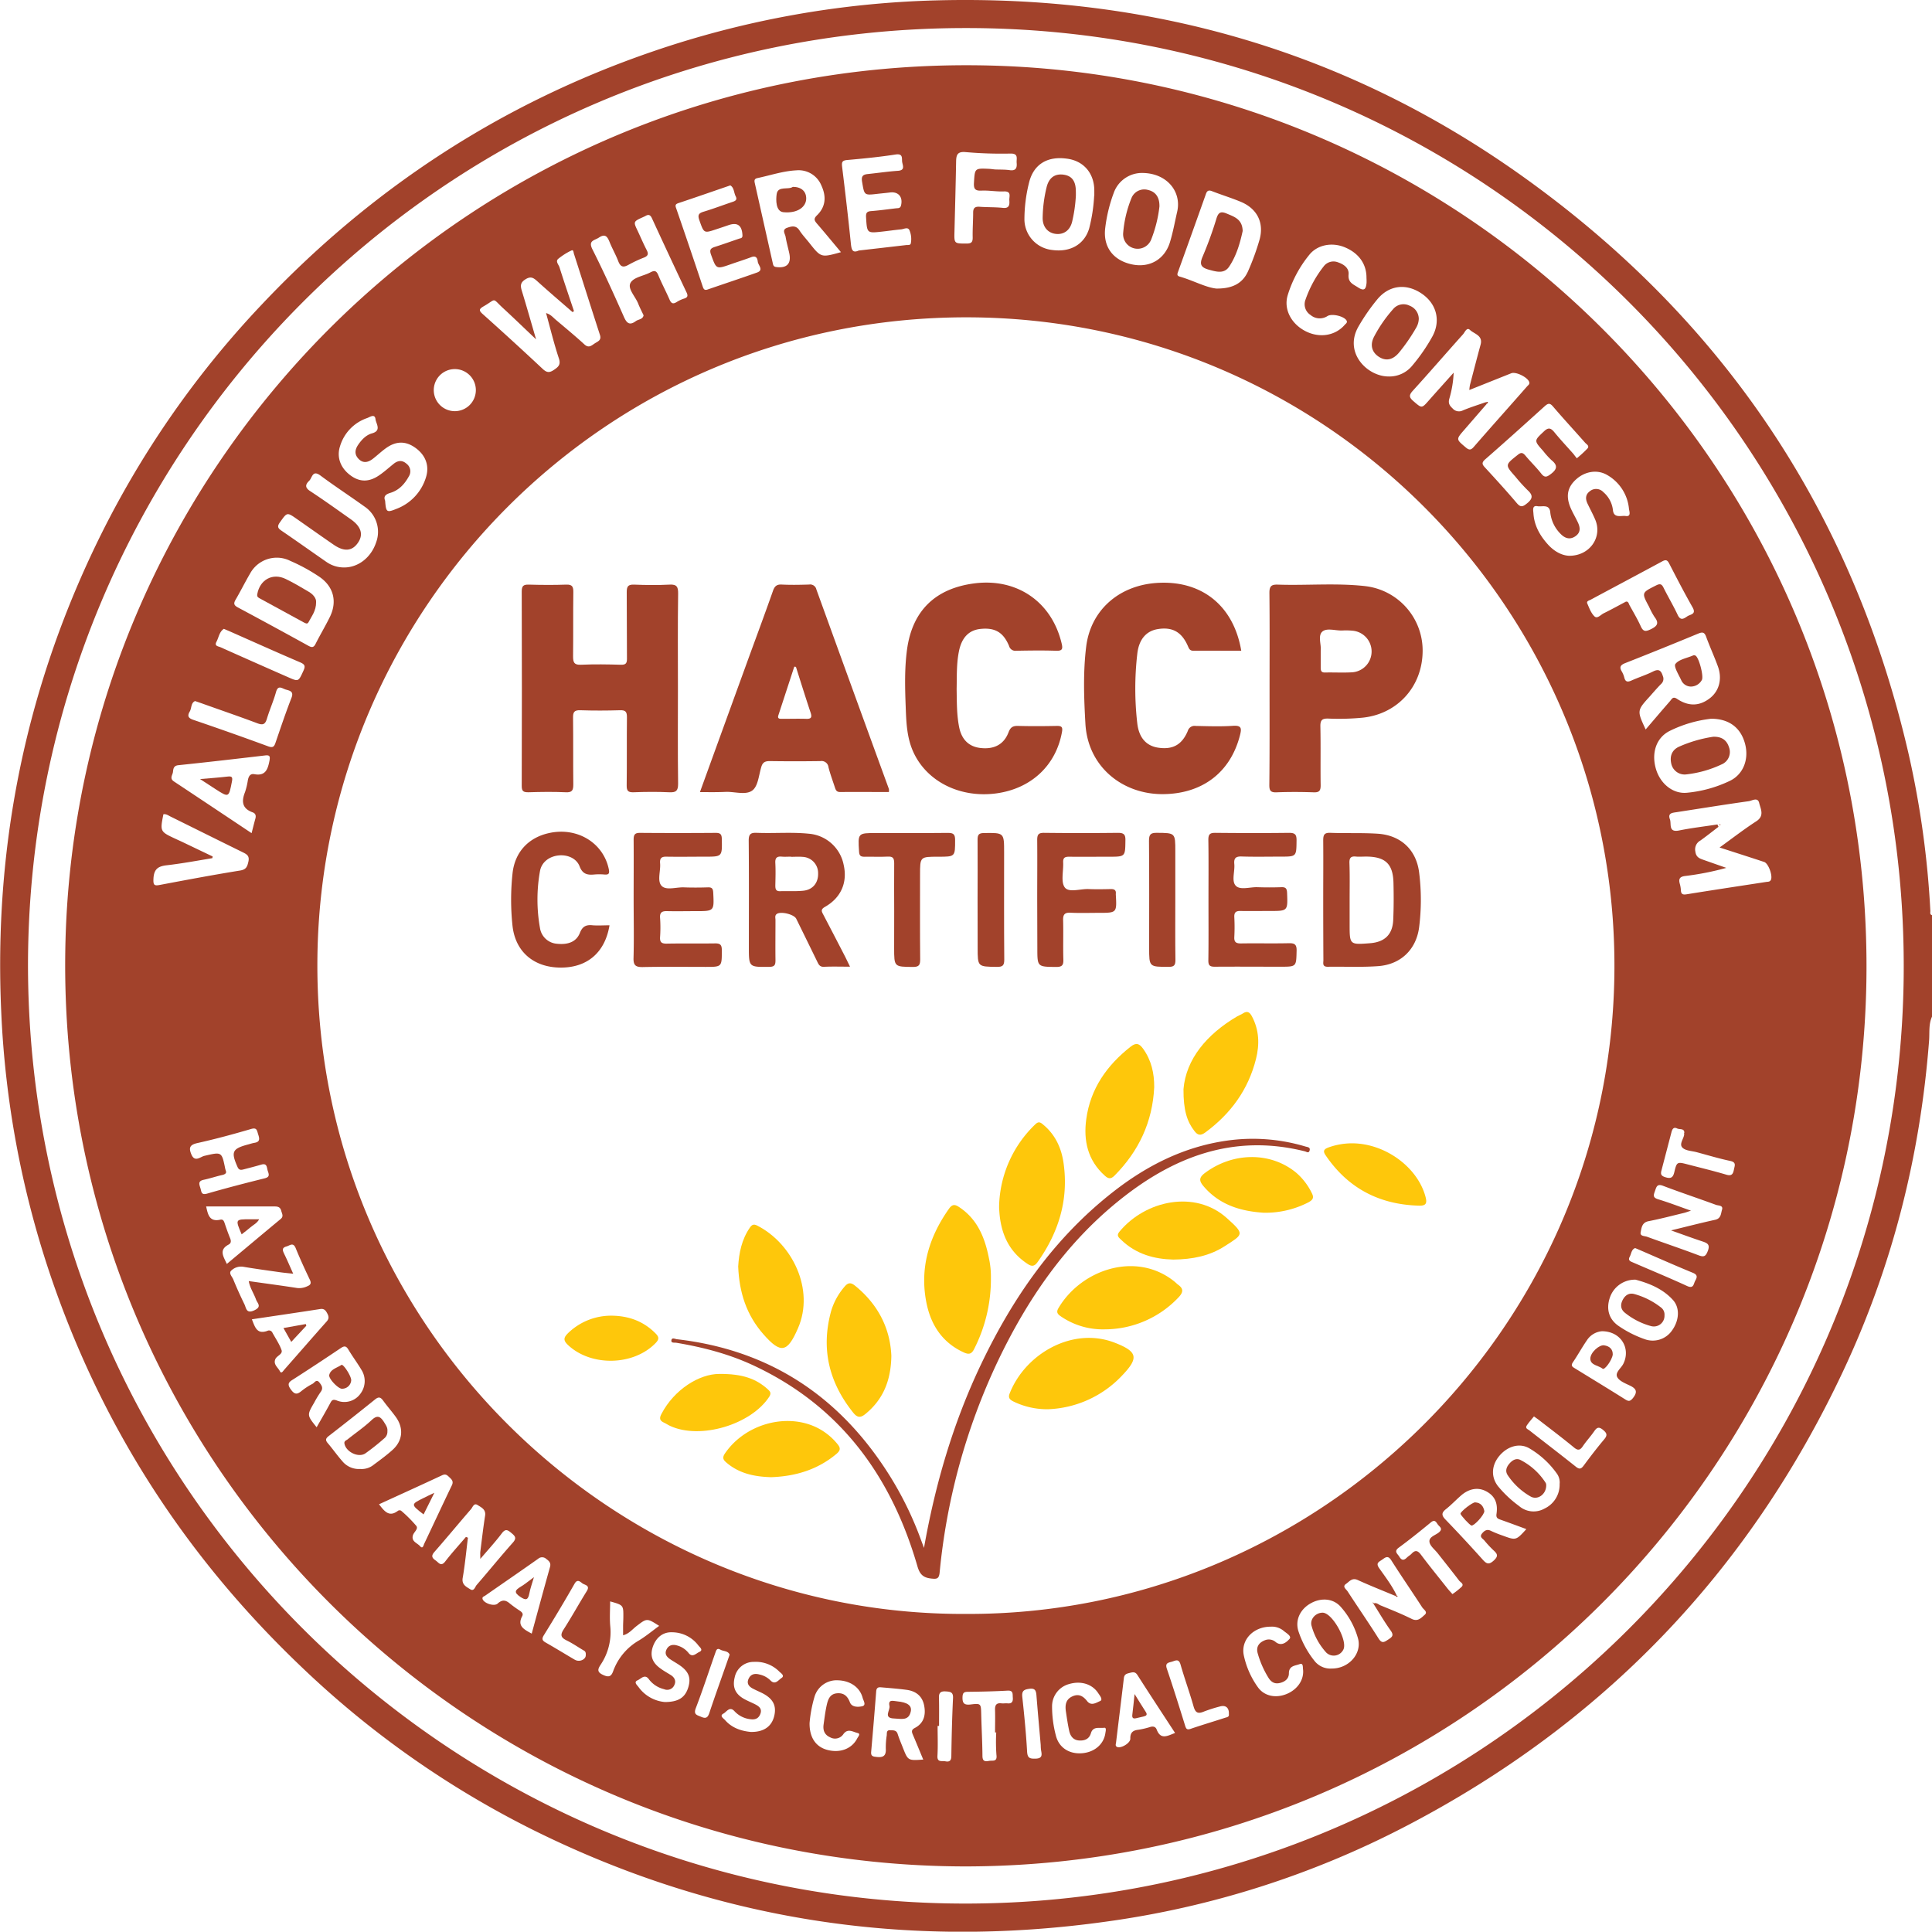 <?xml version="1.0" encoding="UTF-8"?>
<svg xmlns="http://www.w3.org/2000/svg" viewBox="0 0 769.46 769.34">
  <defs>
    <style>.cls-1{fill:#a2422b;}.cls-2{fill:#fec70b;}</style>
  </defs>
  <g id="Capa_2" data-name="Capa 2">
    <g id="Capa_1-2" data-name="Capa 1">
      <path class="cls-1" d="M769.46,404.91c-1.38,3-.92,6.35-1.16,9.52-3.54,46.08-14.69,90.2-34.4,132q-56.46,119.75-174,180.9a365.8,365.8,0,0,1-119.39,38c-79.54,11.11-155.53-.58-227.6-36.22a375.81,375.81,0,0,1-93.48-65.83c-46.22-44.19-79.72-96.47-99.95-157.15a378.9,378.9,0,0,1-19-103.38c-2.89-64.33,9.21-125.65,36.82-183.83a377.17,377.17,0,0,1,66.64-97.3c43.74-46.44,95.62-80.41,156-101.11A378,378,0,0,1,373.69.13c85.2-2.08,163.18,20.53,232.56,70,80.36,57.32,132,134.36,154.06,230.88a369.32,369.32,0,0,1,8.5,61.85c0,.59-.27,1.37.65,1.62ZM11.15,384.4c.17,206.25,165.75,370,366.44,373.67C585.7,761.85,755.89,595.39,758.18,389c2.3-207.57-164.54-377.9-373.53-377.83C176.08,11.2,11.33,180.05,11.15,384.4Z"></path>
      <path class="cls-1" d="M384.64,743.34C184.36,743.2,22.93,579.36,26,378.78,29,183.84,189,24.08,388.38,26,585.56,27.8,746.77,190.11,743.32,391.14,740,584,582.9,743.06,384.64,743.34Zm162.23-104.6c1.2-.74,2.07.27,3,.65,4.16,1.71,8.35,3.37,12.37,5.37,2.48,1.23,3.82-.47,5.17-1.62s-.42-2.1-1-3c-4.06-6.27-8.3-12.41-12.3-18.72-1.31-2.07-2.31-1.19-3.63-.26s-2.65,1.32-1.18,3.41c2.45,3.48,5.07,6.88,6.92,10.76a2.82,2.82,0,0,0-.36.33c-5.07-2.12-10.18-4.13-15.17-6.41-2.24-1-3.3.68-4.6,1.56-1.64,1.1.08,2.13.63,3,4.08,6.28,8.34,12.43,12.33,18.77,1.37,2.19,2.38,1.35,3.86.39s2.34-1.58,1-3.5c-2.5-3.46-4.64-7.18-6.93-10.79Zm44.8-478.54.54.57-9.08,10.48c-3.29,3.78-3.22,3.69.7,7,1.41,1.17,2.08.94,3.17-.3,7-8.06,14.13-16,21.2-24.07.42-.47,1.07-.83.87-1.64-.48-1.9-5.3-4.33-7.18-3.58l-16.7,6.67a16.62,16.62,0,0,1,.27-2.08c1.39-5.32,2.76-10.65,4.22-16,1-3.7-2.55-4.23-4.24-5.85-1.29-1.23-2.06,1-2.8,1.79-6.7,7.46-13.25,15.07-20,22.48-1.65,1.81-1.33,2.71.32,4.13,3.32,2.85,3.25,2.93,6.1-.31,1.09-1.24,2.19-2.47,3.29-3.71l6.6-7.36a42.74,42.74,0,0,1-1.71,10.32c-.55,1.85.07,2.78,1.3,3.94a3.36,3.36,0,0,0,4.13.75C585.6,162.21,588.66,161.26,591.67,160.2ZM384.51,642.78c139.26.68,256.18-112,258.44-254,2.28-143.13-112.9-262.35-258.09-262.4-143.75,0-256.71,115.88-258.44,254.78C124.59,527.66,244,643.38,384.51,642.78ZM228.6,123.92l-.58.38c-4.71-4.11-9.47-8.15-14.1-12.35-1.56-1.42-2.64-2-4.75-.64s-1.88,2.72-1.3,4.64c1.86,6.08,3.59,12.2,5.64,19.21-4.82-4.56-8.89-8.52-13.07-12.36-4.73-4.36-2.44-3.87-7.94-.74-1.68,1-1.88,1.59-.27,3q12.06,10.78,23.89,21.85c1.6,1.5,2.67,1.63,4.45.43s2.87-2.06,2-4.65c-1.93-5.8-3.37-11.78-5.09-18,1.85.52,2.73,1.7,3.79,2.59,3.87,3.27,7.78,6.5,11.52,9.92,1.68,1.52,2.76.46,4-.38s2.87-1.24,2.15-3.43c-3.5-10.77-6.9-21.58-10.37-32.36-.17-.53-.15-1.7-1-1.26a25.13,25.13,0,0,0-5.28,3.35c-1.11,1,.18,2.25.53,3.31C224.68,112.33,226.66,118.12,228.6,123.92ZM684,328.36l.43.93c-2.4,1.83-4.77,3.73-7.23,5.48a4,4,0,0,0-2,4.31c.29,2.36,1.67,2.82,3.34,3.41l9,3.16a110.84,110.84,0,0,1-16.45,3.24c-2.08.27-2.6,1.15-2.1,3a12.23,12.23,0,0,1,.46,2.6c.06,1.6.66,1.94,2.3,1.68,10.54-1.71,21.12-3.29,31.68-4.92.64-.09,1.36,0,1.78-.67,1-1.48-.84-6.71-2.6-7.29-5.7-1.88-11.42-3.71-17.75-5.76,5.17-3.72,9.75-7.29,14.61-10.43,3.38-2.18,1.73-4.89,1.16-7.31s-2.83-.89-4.14-.7c-9.6,1.34-19.17,2.9-28.75,4.37-1.7.26-3.6.34-2.66,2.84.68,1.84-.74,5.34,3.66,4.45C673.75,329.74,678.9,329.14,684,328.36ZM334.93,100.43c-3.39-4.05-6.45-7.78-9.61-11.43-1-1.18-1.31-1.9,0-3.19,3.56-3.4,3.84-7.52,1.85-11.84a9.79,9.79,0,0,0-10-6.13c-5.31.27-10.35,2-15.52,3.09-1.24.26-1.26,1-1.05,1.94q3.62,16.13,7.24,32.24c.16.71.42,1.12,1.25,1.23,4.31.6,6.18-1.36,5.23-5.59-.47-2.15-1.08-4.28-1.44-6.44-.2-1.21-1.58-2.82.61-3.59,1.8-.64,3.56-1.07,4.93,1.06,1.12,1.75,2.59,3.29,3.89,4.93C327,102.64,327,102.64,334.93,100.43Zm320.49,190.1c3.42-4,6.54-7.68,9.72-11.32.71-.81,1.11-2,2.83-.84,4.66,3.1,9,2.84,13.06-.32,3.71-2.9,5-7.78,3.08-12.85-1.44-3.92-3.19-7.72-4.62-11.64-.68-1.86-1.51-1.89-3.18-1.2q-14.47,6-29,11.72c-1.8.72-2.52,1.51-1.4,3.34a9.15,9.15,0,0,1,1,2.44c.44,1.73,1.3,1.87,2.84,1.18,2.79-1.27,5.76-2.18,8.5-3.55,2.28-1.15,3.27-.63,4,1.72a2.75,2.75,0,0,1-.69,3.2c-1.54,1.57-3,3.25-4.43,4.88C651.93,283,651.93,283,655.42,290.53ZM110.16,222.11a12.1,12.1,0,0,0-10.56,6.32c-2,3.41-3.77,7-5.76,10.4-.86,1.48-.73,2.22.85,3.07q14.13,7.56,28.16,15.31c1.32.72,2.07.74,2.82-.75,1.83-3.64,3.94-7.14,5.73-10.8,3-6.16,1.42-12.1-4.22-15.95a70.64,70.64,0,0,0-11.58-6.33A11.89,11.89,0,0,0,110.16,222.11ZM484.41,114.92c6.63.09,10.6-2.21,12.7-7a98.66,98.66,0,0,0,4.5-12.36c1.95-6.83-.92-12.5-7.52-15.22-3.75-1.55-7.65-2.74-11.43-4.22-1.43-.56-2,0-2.4,1.21q-5.46,15.38-11,30.72c-.31.87-.74,1.72.54,2.1C475.18,111.68,480.16,114.48,484.41,114.92ZM256.32,125.58c-.77-1.64-1.54-3.11-2.14-4.64-1.1-2.82-4.3-5.91-3.09-8.23s5.23-2.78,7.94-4.23c1.6-.85,2.41-.71,3.15,1.1,1.33,3.25,3,6.34,4.41,9.58.66,1.56,1.32,2.13,2.9,1.14a12.64,12.64,0,0,1,3-1.39c1.45-.45,1.54-1.19.95-2.44q-7-14.77-13.81-29.58c-.62-1.33-1.35-1.6-2.55-.88-.29.17-.6.29-.9.43-4,1.81-4,1.81-2.14,5.66,1.16,2.49,2.23,5,3.5,7.46.79,1.52.6,2.33-1,3a50.94,50.94,0,0,0-6.26,2.93c-2,1.11-3.1.88-4-1.34-1-2.66-2.46-5.16-3.52-7.81-.88-2.17-1.76-3.35-4.24-1.71-1.78,1.18-4.37,1.13-2.56,4.7,4.45,8.83,8.53,17.85,12.54,26.9,1.14,2.59,2.33,3.43,4.71,1.68C254.24,127.13,256,127.27,256.32,125.58ZM455.26,68.89a11.93,11.93,0,0,0-11.71,8,60.18,60.18,0,0,0-3.35,13.75c-1,7.52,3,13,10.53,14.64,7,1.52,13.08-1.87,15.22-8.79,1.23-4,1.95-8.11,2.89-12.18C470.66,76.38,464.84,69.1,455.26,68.89ZM553,149.94a11.75,11.75,0,0,0,9.55-4.43,71.79,71.79,0,0,0,7.87-11.4c3.48-6.27,1.79-13.05-4.1-17.11-6.17-4.25-13-3.5-17.73,2.16A77.84,77.84,0,0,0,541.07,130C535.05,140.37,544.47,149.92,553,149.94Zm-117.17-72v-2c0-7-4.32-12-11.16-12.78-7.79-1-13.15,2.47-14.86,9.71A60.29,60.29,0,0,0,408,87.56a12.36,12.36,0,0,0,11.06,12c7.25,1,12.86-2.26,14.74-8.64A66.27,66.27,0,0,0,435.78,77.92ZM681.54,286.25a49.73,49.73,0,0,0-16.61,4.89c-5.34,2.71-7.29,8.81-5.41,15.14,1.75,5.9,6.8,10,12.35,9.45A50.36,50.36,0,0,0,688.94,311c5.32-2.54,7.66-8.5,6.11-14.59C693.44,290.07,688.91,286.28,681.54,286.25ZM342,99.78c6.59-.75,12.73-1.45,18.86-2.17.71-.09,1.78.2,1.91-.81a9,9,0,0,0-.6-5.19c-.67-1.31-2.17-.36-3.29-.26-2.53.24-5,.61-7.56.89-6.06.67-6,.65-6.39-5.65-.1-1.63.19-2.39,2-2.52,3.29-.25,6.57-.71,9.86-1.1.82-.1,1.76.1,2.06-1.15.83-3.37-1.05-5.59-4.42-5.16-1.64.21-3.29.35-4.93.54-5.42.63-5.23.6-6.16-4.81-.4-2.38.47-2.89,2.4-3.09,3.95-.41,7.88-1,11.84-1.27,3-.18,1.95-2.12,1.73-3.51s.46-3.41-2.53-3c-6.43,1-12.91,1.63-19.39,2.21-2.05.18-2.19.91-2,2.69,1.24,10.07,2.42,20.14,3.45,30.23C339.09,99.16,339.34,101,342,99.78ZM290.86,73.83l-.89.31c-6.55,2.25-13.09,4.53-19.67,6.72-1.24.41-1.48.81-1,2.09q5.39,15.6,10.6,31.25c.35,1,.73,1.51,1.87,1.12,6.55-2.26,13.13-4.43,19.66-6.75,2.91-1,.53-2.91.37-4.36s-.71-2.52-2.62-1.78c-2.66,1-5.4,1.85-8.1,2.8-5.92,2.08-5.77,2-7.89-3.79-.8-2.19.06-2.64,1.74-3.18,3.15-1,6.25-2.12,9.38-3.19.68-.23,1.45-.15,1.39-1.38-.19-3.94-2-5.26-5.61-4-1.56.55-3.13,1.06-4.7,1.58-5.12,1.72-5,1.67-6.86-3.57-.78-2.19-.17-2.83,1.81-3.42,3.89-1.18,7.7-2.63,11.55-3.92,1.15-.38,1.75-.92,1.13-2.15C292.24,76.75,292.44,74.77,290.86,73.83ZM628,182.52a45.5,45.5,0,0,0,4.25-3.91c.91-1.07-.46-1.7-1-2.35-4.23-4.8-8.57-9.49-12.72-14.35-1.3-1.53-2-1.29-3.35-.1-7.84,7.1-15.7,14.18-23.67,21.14-1.55,1.36-1.18,2.08,0,3.33,4.25,4.62,8.49,9.26,12.55,14.05,1.54,1.82,2.39,1.55,4.1.16,2.34-1.9,2.46-3.26.23-5.28a65.77,65.77,0,0,1-4.87-5.39c-4.16-4.68-4.12-4.64.95-8.66,1.24-1,1.93-1,3,.22,2,2.45,4.37,4.68,6.33,7.2,1.39,1.79,2.26,1.42,3.85.21,2.54-1.92,2.83-3.46.26-5.53a31.5,31.5,0,0,1-3.32-3.67c-3.72-4.16-3.63-4.06.36-7.82,1.79-1.7,2.76-1.25,4.12.39,2.45,3,5.09,5.8,7.64,8.69C627.06,181.35,627.47,181.86,628,182.52ZM137.11,226c5.61,0,10.69-4,12.67-9.93a12.11,12.11,0,0,0-4.6-14.32c-5.82-4.18-11.83-8.1-17.58-12.37-3.18-2.36-3.25.94-4.45,2.09-1.44,1.39-1.88,2.64.33,4.09,5.53,3.63,10.9,7.49,16.3,11.3,4.05,2.86,5,6,2.86,9.19-2.29,3.46-5.53,3.8-9.73.91-4.9-3.37-9.76-6.81-14.64-10.23-4-2.79-3.9-2.74-6.73,1.22-1.08,1.51-1.11,2.27.5,3.36,6,4.08,11.94,8.32,17.92,12.46A12.17,12.17,0,0,0,137.11,226ZM100.2,331.82c.57-2.22,1-3.94,1.46-5.62.39-1.25.2-2.22-1.07-2.68-4.21-1.52-4.46-4.39-3-8.06a28.44,28.44,0,0,0,1.14-4.82c.31-1.42.89-2.61,2.59-2.3,4.36.8,5.32-1.86,6-5.33.32-1.82.13-2.36-1.79-2.13-11.49,1.35-23,2.68-34.51,3.88-1.94.21-2,1.53-2.14,2.73s-1.48,2.52.42,3.76C79.49,318,89.63,324.77,100.2,331.82ZM624.9,221.35c8.3.08,13.42-7.49,10.4-14.47-.91-2.12-2-4.15-3-6.23-.92-1.88-.93-3.67.88-5a3.93,3.93,0,0,1,5.41.37,11,11,0,0,1,3.79,7.11c.34,3.41,3.29,2.12,5.08,2.38,2.29.33,1.43-1.87,1.31-2.86a17.33,17.33,0,0,0-8.56-13.4c-3.85-2.33-8.7-1.62-12.27,1.47s-4.42,6.65-2.51,11.32c.83,2,2,3.93,2.94,5.9s1.33,4-.85,5.57-4.19.93-5.9-.8a14.17,14.17,0,0,1-4.2-8.74c-.35-3.35-3.32-2-5.14-2.37-2.15-.39-1.63,1.7-1.56,2.8.29,4.82,2.53,8.83,5.69,12.35C618.82,219.46,621.82,221.2,624.9,221.35ZM153.39,199.42c.34,4.58.58,4.85,4.56,3.22A19.45,19.45,0,0,0,169.68,190c1.43-4.66-.27-8.89-4.43-11.78-3.8-2.64-7.59-2.59-11.6.32-1.79,1.29-3.39,2.82-5.13,4.17s-3.76,2-5.63.13-1.52-3.81-.23-5.71,3.08-3.87,5.51-4.54c3.9-1.08,1.58-3.86,1.38-5.63-.26-2.34-2.27-.83-3.32-.46a17,17,0,0,0-10.81,11.24c-1.43,4.41.23,8.68,4.18,11.6,3.7,2.74,7.48,2.74,11.59-.16,2-1.39,3.78-3,5.68-4.53,1.7-1.32,3.41-1.43,5.08.08a3.76,3.76,0,0,1,.88,5c-1.7,3.11-4,5.59-7.48,6.6C153.48,196.93,152.7,197.75,153.39,199.42Zm390.84-88.73c.06-5.59-3.16-10-8.81-12.27-5-2-10.71-.93-13.91,3a47.29,47.29,0,0,0-8.67,16.2c-1.65,5.52,1.38,11.29,7,14.22s11.93,1.9,15.7-2.44c.46-.53,1.31-.95.66-1.89-1.14-1.64-5.77-2.7-7.49-1.64a5.65,5.65,0,0,1-6.76-.42,5.07,5.07,0,0,1-2-6.13,45.75,45.75,0,0,1,7.25-13.25,4.87,4.87,0,0,1,5.66-1.6c2.32.78,4.49,2.27,4.24,4.86-.3,3.22,1.83,3.87,3.82,5.17,2.62,1.73,3.13.34,3.34-1.85A18.68,18.68,0,0,0,544.23,110.69ZM84.7,341.11l-.13.67c-6,1-12,2.12-18.09,2.82-3.45.39-5.15,1.44-5.36,5.29-.14,2.65.3,3,2.65,2.53,10.6-2,21.21-4,31.85-5.71,2.4-.39,2.85-1.49,3.31-3.54.5-2.22-.54-2.9-2.15-3.69-9.58-4.7-19.13-9.47-28.7-14.19-1-.47-1.84-1.18-3-1-1.37,6.91-1.37,6.91,5,9.87,1,.46,2,.91,3,1.39Zm562.86-101.5c1-.16,1.09.79,1.42,1.39,1.53,2.8,3.18,5.54,4.49,8.44,1,2.23,2,2.13,4,1.17,2.54-1.23,3.41-2.39,1.5-4.86a28.26,28.26,0,0,1-2.18-4.07c-3.07-5.68-3-5.61,2.75-8.51,1.54-.78,2.24-.66,3,.89,1.81,3.65,3.91,7.15,5.63,10.83,1.14,2.44,2.44,1.53,3.83.58,1.23-.83,3.7-.76,2.11-3.57-3.26-5.74-6.3-11.6-9.32-17.47-.73-1.41-1.34-1.62-2.74-.87-9.48,5.13-19,10.17-28.5,15.27-.62.33-1.79.55-1.38,1.52.78,1.82,1.51,3.84,2.87,5.14,1.13,1.08,2.49-.66,3.68-1.24C641.69,242.79,644.58,241.19,647.56,239.61ZM396.3,67.49v0c2,.08,4,0,5.93.29,2.44.31,2.85-1,2.68-2.92-.15-1.66.86-3.76-2.47-3.7a163,163,0,0,1-17.82-.58c-3.36-.31-3.78,1.15-3.83,3.79-.16,9.25-.42,18.5-.65,27.75C380,97.07,380,97,385,97c1.92,0,2.42-.62,2.39-2.46-.07-3.3.19-6.6.19-9.9,0-1.9.83-2.42,2.61-2.29,3.07.23,6.18.11,9.24.44,2.55.27,2.69-1.22,2.56-3-.11-1.5,1-3.68-2.2-3.55-2.95.12-5.94-.46-8.89-.32-2.54.12-3.15-.69-3-3.16.36-5.77.23-5.78,6.12-5.51C394.77,67.3,395.53,67.42,396.3,67.49ZM673.47,482.18c-1.52.49-2.12.73-2.75.88-4.71,1.13-9.39,2.38-14.14,3.3-2.67.52-2.81,2.68-3.16,4.45-.32,1.58,1.61,1.41,2.59,1.77,6.81,2.49,13.69,4.79,20.47,7.36,2.17.83,2.87.43,3.7-1.73.91-2.39,0-3.06-1.94-3.71-4-1.32-8-2.79-12.71-4.47,6.44-1.57,12-3,17.56-4.22,2.41-.52,2.28-2.54,2.74-4,.57-1.81-1.44-1.6-2.38-1.94-7-2.58-14.12-4.93-21.1-7.59-2.27-.87-2.61.27-3.15,1.87s-1.2,2.74,1.12,3.47C664.51,478.88,668.61,480.46,673.47,482.18ZM185.58,612.1l.78.33c-.67,5.34-1.16,10.71-2.08,16-.47,2.73,1.47,3.55,3,4.53s1.92-1,2.58-1.74c4.84-5.57,9.48-11.32,14.39-16.83,1.63-1.84.9-2.61-.56-3.83s-2.35-1.83-3.82.11c-2.53,3.36-5.4,6.47-8.58,10.21,0-1.54-.07-2.2,0-2.83.61-4.81,1.16-9.63,1.91-14.41.39-2.51-1.54-3.28-3-4.23s-1.95.87-2.61,1.64c-4.9,5.66-9.67,11.45-14.61,17.08-1.37,1.57-.88,2.39.52,3.36,1.24.86,2.12,2.62,3.85.36C179.94,618.48,182.83,615.34,185.58,612.1Zm-59.47-43.66c1.91-3.37,3.76-6.5,5.46-9.7.63-1.18,1.08-1.48,2.5-1a7.84,7.84,0,0,0,9.43-2.6,8.35,8.35,0,0,0,.43-9.61c-1.63-2.74-3.56-5.31-5.19-8.05-.93-1.56-1.7-1.46-3.08-.53q-9.33,6.28-18.78,12.35c-1.63,1-2.72,1.72-1.15,3.94,1.45,2.05,2.45,2.37,4.34.76a26.49,26.49,0,0,1,4.43-2.88c.79-.43,1.5-2,2.7-.52.92,1.16,1.67,2.26.49,3.8a43,43,0,0,0-2.56,4.24C122.23,563.62,122.23,563.62,126.11,568.44ZM607.9,609c-3.48-1.28-6.87-2.55-10.28-3.75-1.13-.4-1.83-.71-1.61-2.27.66-4.47-.76-7.3-4.19-9.08-3.22-1.68-6.82-1.05-10.05,1.82-2,1.75-3.81,3.68-5.88,5.32-1.79,1.42-1.84,2.44-.23,4.12q7.58,7.86,14.86,16c1.54,1.72,2.48,2.13,4.44.32s1.33-2.7-.19-4.08a42.72,42.72,0,0,1-3.6-3.88c-.63-.74-2-1.32-1-2.67.94-1.18,2-2,3.65-1.14a46,46,0,0,0,4.6,1.85C603.77,613.53,603.77,613.53,607.9,609ZM367.7,700.79c-1.48-3.56-2.8-6.81-4.17-10-.48-1.15-.57-1.87.83-2.6,3.71-1.93,4.44-5.36,3.67-9.07s-3.34-5.63-7-6.11c-3.38-.45-6.79-.71-10.19-1-1.19-.12-1.78.3-1.88,1.62q-.93,12-2,24.06c-.12,1.42.35,1.86,1.76,2,2.63.36,4.27,0,4.07-3.25a31.22,31.22,0,0,1,.37-5.27c.1-.89-.2-2.18,1.41-2.08,1.18.07,2.43-.1,2.94,1.49.6,1.89,1.39,3.71,2.11,5.56C361.63,701.21,361.63,701.21,367.7,700.79ZM143.46,585.05a7.55,7.55,0,0,0,5.42-1.72c2.57-1.9,5.16-3.8,7.52-5.93,4-3.66,4.46-8.59,1.23-13.08-1.61-2.23-3.45-4.3-5.06-6.53-1-1.36-1.76-1.58-3.15-.47q-9.13,7.36-18.42,14.55c-1.18.92-1.58,1.58-.48,2.87,2,2.34,3.77,4.89,5.81,7.2A8.5,8.5,0,0,0,143.46,585.05ZM77.69,279.21c-1.71.74-1.32,2.84-2.14,4.21-1,1.69-.59,2.58,1.43,3.27q15,5.1,29.82,10.55c1.67.61,2.33.32,2.88-1.29,2.06-6,4.09-12.07,6.4-18,1-2.54-.58-2.85-2.16-3.29s-3.17-2.07-4,1c-1,3.58-2.54,7-3.62,10.6-.66,2.16-1.51,2.66-3.74,1.82-7.4-2.78-14.88-5.33-22.33-8ZM90,466.5c.21.62-.21,1.19-1.49,1.47-2.47.55-4.87,1.38-7.35,1.9s-1.77,1.88-1.31,3.44c.41,1.39.3,2.74,2.64,2.07,7.6-2.2,15.26-4.19,22.94-6.09,2-.51,1.74-1.46,1.25-2.85s-.16-3.34-2.68-2.59c-2.32.69-4.66,1.28-7,1.89-1,.26-1.8.36-2.38-.93-2.7-6.06-2.16-7.31,4.18-9,.85-.22,1.69-.52,2.56-.66,2.31-.38,2-1.72,1.46-3.38s-.5-2.82-2.92-2.1c-7.07,2.08-14.19,4-21.37,5.6-3.09.69-3.35,2-2.32,4.48,1.37,3.31,3.62.95,5.2.59,6.94-1.6,6.91-1.72,8.32,5.25C89.76,465.69,89.8,465.8,90,466.5ZM651.4,509.66a10.52,10.52,0,0,0-10.35,7.49c-1.39,4.43-.16,8.41,3.68,11A43.86,43.86,0,0,0,655,533.34,9.32,9.32,0,0,0,665.84,530c2.88-3.91,3.38-9,.46-12.24C662.11,513.11,656.4,511,651.4,509.66Zm-121,154.87c6.78.05,12.18-6,10.42-12.1a31.8,31.8,0,0,0-6.95-12.59c-3-3.3-7.86-3.63-12.08-1.15-4.07,2.39-6,6.66-4.69,10.88a38,38,0,0,0,6.36,11.83A8,8,0,0,0,530.37,664.53Zm90.78-73.69a6.13,6.13,0,0,0-1.29-4.18,35.27,35.27,0,0,0-10.9-9.89c-3.86-2.18-8.58-.78-11.79,3s-3.45,8.43-.61,12.11a45.38,45.38,0,0,0,8.37,7.89,8.86,8.86,0,0,0,10.18,1.05A10.52,10.52,0,0,0,621.15,590.84Zm-470.22,8.28c2.11,2.73,4,5.32,7.58,2.55a1.24,1.24,0,0,1,1.21,0,52.37,52.37,0,0,1,6.05,6.05c.93,1.23-1,2.46-1.36,3.78-.69,2.46,1.72,3,2.85,4.29s1.37-.35,1.68-1c3.68-7.74,7.28-15.51,11-23.24.69-1.45.08-2.19-.86-3.07s-1.52-1.64-3.06-.91C167.78,591.44,159.47,595.2,150.93,599.12Zm60.81,51.49c2.45-9,4.82-17.74,7.28-26.51.46-1.64-.35-2.38-1.49-3.22a2.39,2.39,0,0,0-3.23-.06c-7,4.94-14.07,9.79-21.11,14.69-.46.32-1.32.47-1,1.41.63,1.67,4.64,3,6,1.72,1.75-1.61,3.16-1.45,4.84,0a46.3,46.3,0,0,0,4,2.88c.75.53,1.46,1.15.91,2.17C205.9,647.57,208.67,648.94,211.74,650.61ZM100.31,525.44c1.23,3,1.94,6.12,6.13,4.62a1.48,1.48,0,0,1,2,.6c1.25,2.33,2.8,4.54,3.68,7,.59,1.65-1.77,2.24-2.42,3.56-1,2.17,1,3.36,1.76,4.88.58,1.16,1.26,0,1.7-.53,5.68-6.44,11.31-12.93,17-19.33,1-1.18.76-2.06.14-3.22s-1.24-1.91-2.78-1.67C118.56,522.75,109.53,524.06,100.31,525.44ZM468,690.19c-5.09-7.79-10.1-15.41-15-23.08-.88-1.38-1.83-1.15-3.09-.83s-2.14.51-2.32,2.16c-1,8.53-2.07,17-3.1,25.57-.07.57-.41,1.32.38,1.73,1.48.76,5.35-1.49,5.3-3.27-.06-2.36.94-3.32,3.22-3.56a31.67,31.67,0,0,0,4.81-1.14c1.09-.28,2-.1,2.45,1C462.26,693.08,465,691.32,468,690.19Zm170-160a7.94,7.94,0,0,0-5.91,3.5c-2,2.89-3.69,6-5.66,8.89-1,1.47,0,1.88.93,2.47,6.64,4.08,13.3,8.13,19.9,12.28,1.39.88,2,.82,3.14-.58,1.86-2.39,1.34-3.66-1.21-4.89-1.87-.9-4.28-1.82-5.1-3.42-.93-1.84,1.57-3.51,2.45-5.31C649.55,537,645.57,530.2,638,530.19ZM299,689.78c5.21.1,8.37-2.2,9.36-6.38s-.55-7-5-9.19c-1.09-.53-2.19-1-3.27-1.56-1.65-.8-2.82-2-2-3.92s2.4-2.37,4.39-1.82a8.74,8.74,0,0,1,4.31,2.29c1.92,2.07,3.26-.13,4.44-.88,1.46-.94-.21-1.94-.83-2.55a13.2,13.2,0,0,0-10.17-3.89,7.68,7.68,0,0,0-7.61,6.11c-1,4,.22,6.76,3.94,8.77,1.36.73,2.79,1.32,4.16,2,1.57.8,2.89,1.79,2.1,3.85s-2.35,2.38-4.29,2.06a10.11,10.11,0,0,1-6-3.14c-1.94-2.13-3.15.28-4.4.94-1.69.88,0,1.91.58,2.53C291.54,688.28,295.39,689.44,299,689.78ZM90.34,503.39c7.27-6.07,14.33-12,21.43-17.89,1.3-1.07.54-2.09.25-3.24-.38-1.51-1.33-1.77-2.69-1.76-9,0-18,0-27.23,0,.71,3.15,1.23,6.24,5.64,5.27,1.15-.26,1.46.58,1.76,1.48.67,2,1.37,4,2.15,5.89.43,1.06.46,2-.62,2.55C87.05,497.82,89,500.44,90.34,503.39ZM264.76,677.87c5.45,0,8.08-1.8,9.32-5.72s.22-6.47-3.5-9c-1.18-.8-2.44-1.49-3.62-2.29-1.38-.93-2.37-2.08-1.53-3.86s2.45-2.18,4.18-1.67a8.72,8.72,0,0,1,4.62,3c1.56,2,3,.15,4.31-.42,1.71-.79.1-1.9-.38-2.55a13.2,13.2,0,0,0-10.56-5.27c-3.72-.14-6.49,2.27-7.7,6.09-1,3.33-.1,6,3.08,8.28,1.34,1,2.77,1.78,4.17,2.66s2.23,2.25,1.45,3.92a3.09,3.09,0,0,1-4.12,1.71,10.64,10.64,0,0,1-6-3.89c-1.65-2.36-3.2-.22-4.53.35-1.7.72-.19,1.94.31,2.62A14.52,14.52,0,0,0,264.76,677.87Zm-148-170.58c-2.12-.24-3.62-.37-5.12-.58-4.9-.7-9.8-1.35-14.68-2.18a5.62,5.62,0,0,0-4.85,1.5c-1.14,1.05.33,2.39.79,3.51,1.36,3.35,2.86,6.65,4.45,9.91.73,1.51.71,3.91,3.92,2.42s1.21-2.82.68-4.35c-.84-2.39-2.39-4.52-2.88-7.3,6.64.94,13,1.78,19.24,2.75a7.37,7.37,0,0,0,4.12-.71c1.33-.54,1.58-1.22,1-2.52-2-4.18-3.92-8.36-5.66-12.63-1-2.46-2.3-1.07-3.65-.69-2,.54-1.57,1.62-.91,3C114.39,501.83,115.44,504.32,116.78,507.29ZM322.43,686.23c-.08,5.83,2.55,9.51,7.05,10.7,5.1,1.36,9.81-.42,11.94-4.6.32-.62,1.48-1.81.16-2.12-1.82-.41-3.91-2-5.66.41a4,4,0,0,1-5.29,1.31c-2.27-1-2.94-2.83-2.61-5.14.36-2.51.65-5,1.2-7.51.5-2.28,1.2-4.63,4.13-4.89,2.69-.23,4.17,1.05,5.16,3.62.78,2,3.32,1.89,4.87,1.54,1.77-.41.47-2.25.19-3.33-1.09-4.2-4.91-6.83-9.75-7a9.19,9.19,0,0,0-9.38,6.41A52.3,52.3,0,0,0,322.43,686.23Zm183.62-38.37c-6.94,0-12,5.38-10.66,11.51A33.74,33.74,0,0,0,501,672c2.5,3.49,7,4.43,11.31,2.72,4.47-1.8,7.15-5.75,6.64-9.95-.1-.82.11-2.57-1.33-2-1.71.66-4.29.58-4.29,3.66,0,2.3-1.76,3.5-3.85,3.91s-3.41-.65-4.38-2.28a38.16,38.16,0,0,1-4.21-9.65c-.69-2.58.54-4.22,2.91-5.16a4.17,4.17,0,0,1,4.32.77c2.29,1.76,4.31,0,5.44-1.28,1-1.05-1.16-2.27-2.2-3.12A7.29,7.29,0,0,0,506.05,647.86ZM429.93,698.3c5.38,0,9.61-3.25,10.3-8,.11-.77.56-2.33-.49-2.18-1.83.26-4.41-.72-5.27,2.19-.67,2.27-2.46,3-4.63,2.88-2.36-.13-3.53-1.71-4-3.8-.56-2.58-.95-5.2-1.33-7.81-.35-2.43-.09-4.69,2.47-5.91s4.34-.27,6,1.84,3.73.54,5.1,0-.09-2.25-.72-3.22c-2.37-3.59-6.85-4.95-11.46-3.61a9.16,9.16,0,0,0-6.89,9,45,45,0,0,0,1.49,11.44C421.57,695.63,425.23,698.31,429.93,698.3ZM89.15,250.45c-1.83,1.19-2,3.4-2.94,5.15s.75,1.79,1.6,2.17q13.41,6,26.85,11.9c4.27,1.89,4.18,1.84,6.18-2.52.83-1.8.65-2.52-1.27-3.35-9.5-4.06-18.93-8.31-28.39-12.49ZM243,637.79c0,3.35-.25,6.65.05,9.89A23.26,23.26,0,0,1,239.22,663c-1.06,1.64-1.62,2.84.82,4,2.21,1.06,3.34.92,4.17-1.43a23.26,23.26,0,0,1,10.37-12.29c2.73-1.67,5.21-3.74,7.95-5.74-4.9-3.14-4.87-3.09-9,.07-1.67,1.27-3,3.08-5.37,3.67,0-1.32,0-2.42,0-3.52s.09-2.42.1-3.63C248.3,639.28,248.3,639.28,243,637.79Zm335.49-2.92a30.56,30.56,0,0,0,3.67-2.92c1-1.1-.43-1.72-1-2.4-2.81-3.68-5.7-7.29-8.56-10.93-1.16-1.47-3-2.84-3.28-4.45-.33-2.11,2.4-2.7,3.8-3.9,1.58-1.36.41-2.07-.31-2.9s-1.18-2.55-3-1c-4.16,3.43-8.38,6.82-12.71,10-2.1,1.56-.49,2.41.22,3.63,1,1.64,1.91,1.43,3.07.28.55-.54,1.27-.91,1.79-1.47,1.52-1.63,2.52-1.27,3.81.46,3.43,4.59,7.06,9,10.62,13.52C577.16,633.46,577.76,634.09,578.44,634.87Zm92.33-183.74c0-1.84-1.86-1.19-2.87-1.7-1.41-.7-1.93.27-2.25,1.47q-2,7.65-4,15.3c-.37,1.37-.17,2.09,1.43,2.61,2.14.69,3.14.38,3.69-1.94,1-4.23,1.14-4.21,5.48-3.08,5.1,1.33,10.23,2.56,15.28,4.06,2.2.66,2.67-.41,3-2.08.27-1.46,1.08-2.87-1.47-3.4-4.51-.95-8.94-2.3-13.39-3.49-1.91-.51-4.31-.54-5.59-1.74-1.56-1.47.5-3.57.65-5.44C670.68,451.59,670.71,451.48,670.77,451.13ZM396.77,690h-.47c0-3,.09-5.95,0-8.92-.08-1.94.48-2.94,2.58-2.69.76.09,1.55-.06,2.31,0,1.84.21,2.32-.71,2.18-2.34-.12-1.39.27-2.86-2.11-2.72-5.28.3-10.57.41-15.86.47-1.6,0-2,.56-2.06,2.12-.06,2.42.65,3.24,3.26,2.92,4.12-.51,4.09-.3,4.19,3.86.13,5.51.45,11,.49,16.53,0,2.06.76,2.43,2.57,2.09,1.49-.29,3.4.55,3-2.42A71.85,71.85,0,0,1,396.77,690ZM610.93,564.12c-1,1.21-2,2.33-2.82,3.56s.42,1.53,1,2c6.16,4.83,12.39,9.58,18.5,14.46,1.4,1.12,2.11.93,3.12-.43,2.62-3.54,5.3-7.05,8.14-10.42,1.42-1.67,1.16-2.51-.48-3.85-1.8-1.47-2.55-.73-3.57.74-1.39,2-3.06,3.78-4.41,5.79-1.1,1.63-1.94,1.85-3.56.5-4.42-3.65-9-7.1-13.53-10.61C612.67,565.33,611.94,564.84,610.93,564.12ZM233.28,659.43c.2-1.76-.52-1.92-1.05-2.24-2.17-1.3-4.27-2.74-6.54-3.85s-2.66-2.13-1.23-4.35c3.21-5,6.08-10.22,9.22-15.27,1.51-2.43-.87-2.4-1.84-3.19s-2-1.64-3.06.31c-3.93,6.88-8,13.68-12.18,20.42-1,1.6-.52,2.22.87,3,3.83,2.18,7.58,4.49,11.38,6.72C230.85,662.16,233.18,660.86,233.28,659.43Zm256.14,23.25c.15-2.56-1.29-3.75-3.71-3a57.92,57.92,0,0,0-6.26,2c-2.38,1-3.38.43-4.09-2.07-1.58-5.6-3.59-11.08-5.19-16.68-.73-2.54-2.11-1.49-3.52-1.1s-2.69.54-1.93,2.76c2.54,7.48,4.89,15,7.25,22.59.39,1.24.65,1.91,2.22,1.37,4.58-1.57,9.22-2.94,13.81-4.44C488.66,683.93,489.62,683.81,489.42,682.68ZM180.94,147a8.38,8.38,0,0,0-.16,16.75,8.38,8.38,0,1,0,.16-16.75Zm470.3,350.07c-1.51.54-1.52,2.28-2.19,3.5-.83,1.52.49,1.87,1.46,2.29,7.15,3.1,14.35,6.07,21.42,9.32,2.67,1.22,2.54-.88,3.24-2.12.8-1.39,1-2.35-1-3.16-7.2-2.95-14.31-6.12-21.46-9.21ZM290.6,659c-.65-1.58-2.48-1.28-3.71-2-1.44-.82-1.67.41-2,1.3-2.59,7.36-5,14.79-7.8,22.09-.94,2.51.54,2.67,2.1,3.35,1.78.78,2.65.52,3.31-1.48,2.39-7.2,5-14.35,7.48-21.51Zm123.89,36h0c-.57-6.58-1.18-13.16-1.7-19.74-.15-1.88-.51-3-2.88-2.65-2.17.28-3,.87-2.76,3.22.78,7.22,1.5,14.46,1.91,21.71.14,2.62,1,2.94,3.36,2.88,2.88-.07,2.52-1.61,2.19-3.45A18.25,18.25,0,0,1,414.49,694.94ZM374,687.38h-.58c0,4,.17,8-.06,11.9-.17,2.77,1.8,1.92,3.07,2.18,1.48.31,2.43,0,2.46-2,.11-7.71.3-15.42.67-23.12.12-2.41-1-2.58-2.88-2.7s-2.79.4-2.72,2.5C374.06,679.9,374,683.64,374,687.38Z"></path>
      <path class="cls-1" d="M270,274.1c0,12.69-.1,25.38.07,38.06,0,2.85-.83,3.5-3.51,3.38-4.73-.22-9.49-.18-14.23,0-2.17.07-2.77-.57-2.74-2.74.12-9.05,0-18.09.1-27.14,0-2.11-.49-2.86-2.72-2.79-5.29.16-10.59.18-15.88,0-2.43-.08-2.89.8-2.86,3,.11,8.82,0,17.65.1,26.48,0,2.33-.37,3.32-3,3.19-5-.23-9.92-.15-14.89,0-1.92,0-2.66-.35-2.65-2.51q.12-38.72,0-77.45c0-2.23.68-2.8,2.81-2.74,5,.14,9.93.18,14.89,0,2.47-.1,2.88.87,2.85,3.05-.11,8.49,0,17-.1,25.49,0,2.44.4,3.5,3.18,3.37,5.29-.24,10.59-.15,15.88,0,1.91.05,2.42-.57,2.4-2.43-.09-8.82,0-17.65-.09-26.48,0-2.25.5-3.07,2.89-3,4.73.19,9.49.24,14.22,0,2.92-.16,3.38,1,3.36,3.57C269.89,248.94,270,261.52,270,274.1Z"></path>
      <path class="cls-1" d="M278.76,315.48c6.34-17.48,12.53-34.54,18.73-51.59,3.46-9.52,7-19,10.36-28.56.63-1.78,1.43-2.63,3.48-2.52,3.63.19,7.28.11,10.92,0a2.52,2.52,0,0,1,2.89,1.95q14.39,39.75,28.88,79.46a4.7,4.7,0,0,1,0,1.22c-6.48,0-13-.05-19.44,0-1.56,0-1.78-1-2.12-2-.86-2.61-1.82-5.2-2.5-7.86a2.78,2.78,0,0,0-3.22-2.46q-10.1.15-20.19,0c-1.83,0-2.8.49-3.34,2.31-1,3.26-1.27,7.6-3.52,9.35-2.57,2-7,.49-10.6.6C285.79,315.55,282.48,315.48,278.76,315.48ZM317,265.59l-.66-.08L310,284.89c-.45,1.4.5,1.4,1.44,1.4,3.2,0,6.41-.09,9.6,0,2.14.09,2.4-.68,1.78-2.53C320.82,277.75,318.91,271.66,317,265.59Z"></path>
      <path class="cls-1" d="M505.63,274.13c0-12.68.08-25.36-.06-38,0-2.64.74-3.37,3.33-3.29,11.56.39,23.16-.7,34.69.58a25.83,25.83,0,0,1,23,26.26c-.25,14-10.2,24.78-24,26.16a98.82,98.82,0,0,1-13.54.35c-2.43-.08-3.23.55-3.18,3.1.17,7.82,0,15.65.11,23.48,0,2.13-.53,2.86-2.74,2.79-4.95-.17-9.92-.19-14.88,0-2.48.1-2.84-.87-2.82-3C505.68,299.71,505.63,286.92,505.63,274.13ZM526,259.06c0,2.6,0,4.69,0,6.78,0,1.29.23,2.07,1.79,2,3.63-.08,7.27.14,10.88-.09a8.31,8.31,0,0,0,.2-16.54,27.82,27.82,0,0,0-4.28-.1c-2.73.11-6.22-1.16-8,.49S526.29,256.86,526,259.06Z"></path>
      <path class="cls-1" d="M381,274.45c.09,5.07,0,10.15,1,15.15s3.93,7.8,8.55,8.31c5.38.6,9.27-1.4,11.12-6.25.78-2.06,1.77-2.6,3.82-2.55,5.19.14,10.38.11,15.56,0,1.86,0,2.22.59,1.92,2.34-2.34,13.28-12.14,22.56-26,24.51-14.38,2-27.74-4.53-33.19-16.4-2.68-5.85-2.85-12.14-3.08-18.45-.28-7.51-.46-15,.55-22.45,2.13-15.52,11.36-24.33,26.86-26.32,17-2.17,30.83,7.41,34.73,24,.5,2.13.24,2.92-2.2,2.84-5.29-.17-10.59-.1-15.88,0a2.62,2.62,0,0,1-2.89-1.94c-2.29-5.48-5.68-7.37-11.44-6.75-4.63.51-7.48,3.52-8.55,9.09C380.91,264.52,381.11,269.49,381,274.45Z"></path>
      <path class="cls-1" d="M494.36,259.18c-6.48,0-12.76-.05-19,0-1.45,0-1.77-.74-2.23-1.81-2.46-5.68-6.2-7.76-12-6.82-4.63.74-7.54,4.11-8.18,9.85a121.21,121.21,0,0,0,0,27.72c.67,5.69,3.56,8.95,8.34,9.66,5.75.86,9.45-1.13,11.77-6.66a2.81,2.81,0,0,1,3.15-2c5,.1,9.95.29,14.89-.05,3.5-.24,3.4,1.18,2.75,3.75-3.82,15-15.25,23.48-31,23.46s-29.57-10.82-30.56-28c-.59-10.25-.95-20.51.3-30.71,1.75-14.34,12.77-24.25,27.81-25.38C478.34,230.87,491.28,241,494.36,259.18Z"></path>
      <path class="cls-1" d="M368,616.49c4.49-25.41,11.63-49.85,22.69-73.06,12.67-26.59,29.14-50.35,52.58-68.69,13.38-10.48,28.19-18,45.25-20.44a72.89,72.89,0,0,1,31.41,2.33c.78.23,2,.24,1.66,1.54s-1.25.54-1.87.38c-28.56-7.17-52.75,2.26-74.54,20C424.08,495.7,409.1,517.64,397.46,542a252.16,252.16,0,0,0-23.23,84.28c-.26,2.57-1.16,2.64-3.27,2.42-3.18-.34-4.6-1.54-5.58-4.91-10.4-35.9-30.73-63.85-65.34-80-9.73-4.54-20.07-7.22-30.64-9-.78-.13-2.19.22-2-1s1.44-.5,2.21-.41c37.13,4.28,65.05,22.93,84.75,54.38a136.3,136.3,0,0,1,12.43,25.49Z"></path>
      <path class="cls-1" d="M338.54,385c-3.78,0-7.08-.11-10.36.05-1.79.09-2.2-1.06-2.78-2.24q-4.12-8.44-8.28-16.9c-.88-1.77-6.17-3.05-7.76-1.9-.88.64-.5,1.61-.51,2.44,0,5.29-.07,10.59,0,15.88,0,1.82-.2,2.72-2.45,2.74-8.15.09-8.15.19-8.15-7.93,0-14.12.07-28.24-.06-42.35,0-2.54.74-3.2,3.18-3.1,6.94.28,13.9-.35,20.83.36A15.4,15.4,0,0,1,336,344.41c1.6,7-1,13.11-7.43,16.77-1.76,1-1.38,1.78-.72,3q4.44,8.49,8.83,17C337.26,382.36,337.81,383.52,338.54,385Zm-23.47-43.76v-.06c-1.21,0-2.43.1-3.62,0-2-.2-2.78.44-2.66,2.54.16,3,.07,5.93,0,8.89,0,1.35.14,2.39,1.9,2.33,3.07-.1,6.17.12,9.21-.19,3.85-.38,6.06-3.19,5.93-7a6.44,6.44,0,0,0-6.18-6.48C318.16,341.13,316.61,341.25,315.07,341.25Z"></path>
      <path class="cls-1" d="M527,358.22c0-7.82.07-15.65,0-23.47,0-2.17.36-3.15,2.83-3.06,6.28.24,12.57-.05,18.83.35,9.16.59,15.4,6.31,16.54,15.47a87.06,87.06,0,0,1,0,21.76c-1.14,8.91-7.34,14.84-16.25,15.51-6.68.5-13.43.14-20.15.26-2.27,0-1.72-1.49-1.73-2.69Q527,370.29,527,358.22Zm10.52,0v9.91c0,8.16,0,8.16,8.19,7.52,5.78-.46,8.91-3.45,9.17-9.23.22-4.94.22-9.9.1-14.84-.18-7.54-3.27-10.41-10.91-10.43-1.32,0-2.66.11-4,0-2-.22-2.69.45-2.63,2.54C537.62,348.56,537.52,353.41,537.52,358.26Z"></path>
      <path class="cls-1" d="M252.36,358.21c0-7.95.06-15.89,0-23.84,0-2,.53-2.68,2.58-2.66q15.06.12,30.13,0c1.93,0,2.37.65,2.41,2.48.13,7,.19,7-6.78,7-5.08,0-10.16.09-15.23,0-2.07-.06-2.74.64-2.57,2.65.27,3.05-1.24,7,.58,8.95s5.84.5,8.89.62,6.4.1,9.6,0c1.59-.05,2,.52,2.09,2.08.37,7.4.43,7.39-7,7.39-3.76,0-7.51.09-11.26,0-2-.06-3.09.36-2.91,2.71a53.69,53.69,0,0,1,0,7.61c-.13,2.05.59,2.65,2.62,2.62,6.4-.12,12.8,0,19.2-.09,2.16-.05,2.78.58,2.77,2.75,0,6.61.07,6.61-6.46,6.61-8.28,0-16.56-.12-24.83.06-2.87.06-4-.49-3.87-3.7C252.54,373.67,252.36,365.94,252.36,358.21Z"></path>
      <path class="cls-1" d="M481.3,358.32c0-7.95.08-15.89-.05-23.83,0-2.19.61-2.81,2.77-2.79,9.82.1,19.64.12,29.46,0,2.39,0,2.92.8,2.9,3-.07,6.47,0,6.47-6.34,6.47-5.18,0-10.37.12-15.55-.05-2.37-.08-3.11.73-2.9,3,.28,2.94-1.19,6.76.57,8.63s5.64.5,8.59.6c3.19.11,6.4.11,9.59,0,1.76-.07,2.2.58,2.27,2.27.27,7.21.33,7.2-6.91,7.2-3.86,0-7.72.07-11.58,0-1.81-.05-2.62.48-2.53,2.42a75.1,75.1,0,0,1,0,7.94c-.12,2.11.77,2.59,2.71,2.56,6.29-.1,12.58.06,18.86-.08,2.31-.06,3.31.33,3.24,3-.16,6.35,0,6.36-6.42,6.36-8.72,0-17.44-.07-26.15,0-2.06,0-2.6-.56-2.58-2.58C481.37,374.42,481.3,366.37,481.3,358.32Z"></path>
      <path class="cls-2" d="M394.65,509.06A61.18,61.18,0,0,1,388,537.21c-1,2.07-2.1,2.36-4.11,1.44-8.59-3.91-13.15-10.95-14.92-19.8-2.74-13.79,1-26.16,9-37.47,1.29-1.83,2.37-1.75,4-.65,7.29,4.8,10.25,12.13,11.86,20.23A34.26,34.26,0,0,1,394.65,509.06Z"></path>
      <path class="cls-2" d="M397.92,480.09a46.57,46.57,0,0,1,14.41-32.3c1.2-1.18,1.94-.9,3,0,5,4.07,7.46,9.54,8.29,15.67,2,14.44-2,27.41-10.37,39.18-1.29,1.81-2.4,1.81-4,.73-7.81-5.11-10.83-12.69-11.29-21.62C397.9,481.19,397.92,480.64,397.92,480.09Z"></path>
      <path class="cls-1" d="M242.75,368.52c-1.8,10.94-9,17-19.76,16.84-10.46-.15-17.73-6.32-18.87-16.61a97.91,97.91,0,0,1,0-20.82c.9-8.72,6.55-14.56,15-16.24,11-2.21,21.12,4.06,23.32,14.35.39,1.84.08,2.41-1.77,2.25a22.88,22.88,0,0,0-4,0c-2.71.25-4.64-.12-5.82-3.22-1.24-3.28-4.95-4.78-8.52-4.36s-6.62,2.61-7.27,6.23a64.42,64.42,0,0,0,0,22.67,7.38,7.38,0,0,0,6.77,6.26c4.42.47,7.73-.77,9.13-4.34,1.09-2.77,2.66-3.29,5.23-3C238.26,368.67,240.37,368.52,242.75,368.52Z"></path>
      <path class="cls-1" d="M413.09,358.35c0-8,.07-15.89,0-23.83,0-2.13.51-2.85,2.73-2.82q14.73.17,29.46,0c2.33,0,3,.69,2.94,3-.08,6.51,0,6.51-6.63,6.51-5.3,0-10.59.06-15.89,0-1.72,0-2.35.54-2.27,2.27.17,3.4-1,7.73.63,9.94s6.2.53,9.47.67c3,.12,6,.07,8.93,0,1.4,0,2.09.44,1.94,1.88a1.93,1.93,0,0,0,0,.34c.41,7.25.41,7.25-6.81,7.25-3.75,0-7.51.13-11.25-.05-2.4-.12-3,.81-2.93,3.05.14,5.18-.06,10.37.09,15.55.07,2.2-.4,3-2.84,3-7.52-.07-7.52,0-7.52-7.54Z"></path>
      <path class="cls-2" d="M355,540c-.16,9.84-3.26,17.28-10.15,23-1.95,1.63-3.24,1.87-5.06-.4-9.7-12.1-12.91-25.53-8.74-40.56a26.24,26.24,0,0,1,5.22-9.49c1.39-1.7,2.49-1.94,4.3-.47C349.76,519.53,354.54,529.12,355,540Z"></path>
      <path class="cls-2" d="M459.69,433c-.66,13.81-6.12,25.46-15.84,35.24-1.51,1.52-2.52,1.18-3.84,0-6.82-6.1-8.56-14-7.38-22.55,1.66-12.1,8.18-21.37,17.65-28.82,2.24-1.76,3.48-1.28,5,.83C458.56,422.27,459.72,427.41,459.69,433Z"></path>
      <path class="cls-2" d="M417.36,561.26a30.6,30.6,0,0,1-13.81-3.12c-1.31-.68-2.12-1.4-1.46-3.09,6.17-15.87,25.16-26.87,42-20.24,9,3.52,9.53,6,2.83,13A42.64,42.64,0,0,1,417.36,561.26Z"></path>
      <path class="cls-2" d="M471.35,433.77c1-11.87,9.15-21.75,21.3-28.93.75-.44,1.61-.73,2.34-1.21,1.73-1.15,2.72-.55,3.62,1.15,2.9,5.47,3.08,11.2,1.61,17-3.08,12.26-10.1,21.83-20.22,29.27-1.83,1.34-3,1.13-4.32-.63C472.81,446.74,471.29,442.21,471.35,433.77Z"></path>
      <path class="cls-2" d="M294,504.39c.32-5.37,1.38-10.7,4.62-15.42.81-1.17,1.49-1.6,2.95-.86,14,7.11,22.94,25.47,16.27,40.83-4.23,9.77-6.82,10.35-13.7,2.57S294.4,514.69,294,504.39Z"></path>
      <path class="cls-2" d="M439.92,529.44a29.5,29.5,0,0,1-17.17-5c-1.19-.83-2.33-1.54-1.22-3.42,9.13-15.5,31-22.81,46.15-10.67.52.41,1,.91,1.5,1.3,2.22,1.58,2.12,3,.25,5A40.51,40.51,0,0,1,439.92,529.44Z"></path>
      <path class="cls-1" d="M356.13,363c0-6.4-.07-12.79,0-19.18,0-2-.46-2.77-2.56-2.66-3.08.16-6.17,0-9.26.06-1.5,0-2.07-.39-2.17-2-.48-7.46-.54-7.45,7-7.45,9.47,0,18.95.06,28.43-.05,2.15,0,2.82.57,2.82,2.78,0,6.71.1,6.71-6.73,6.71-7.23,0-7.23,0-7.23,7.17,0,11.25-.06,22.49.05,33.73,0,2.23-.47,3-2.87,3-7.5-.07-7.5,0-7.5-7.55Z"></path>
      <path class="cls-2" d="M467.27,501.65c-7.4-.16-14.8-2.08-20.77-7.89-.92-.89-2-1.64-.65-3.23,10.39-12.54,30.16-16.66,42.67-5.48,7.39,6.61,6.67,6.49-.78,11.29C481.77,500.18,475,501.58,467.27,501.65Z"></path>
      <path class="cls-2" d="M307.12,588.32c-6.63-.18-12.57-1.45-17.57-5.61-1.27-1.06-2.12-1.92-.86-3.79,7.82-11.55,24.05-16.3,36.35-10.5a24.64,24.64,0,0,1,8.48,6.69c1.43,1.7,1.14,2.65-.46,4C325.44,585.47,316.53,588,307.12,588.32Z"></path>
      <path class="cls-2" d="M503.32,483c-8.51-.55-17.4-2.77-24-10.58-1.76-2.09-1.88-3.41.55-5.24,11.2-8.39,26.24-8.53,36.42-.08a25.44,25.44,0,0,1,6.17,8.08c.95,1.82.41,2.68-1.25,3.62A37.34,37.34,0,0,1,503.32,483Z"></path>
      <path class="cls-2" d="M286.44,547.2c9.27-.09,14.7,1.92,19.34,6.1,1,.9,1.5,1.57.57,3-7.29,11.14-27.44,17.13-39.42,11.62-.9-.41-1.73-1-2.62-1.39-1.69-.81-1.71-1.82-.86-3.43C268.55,553.35,278.55,547.19,286.44,547.2Z"></path>
      <path class="cls-2" d="M538.43,455.35c13.19,0,26.08,9.44,29.28,21.18.7,2.55.39,3.72-2.48,3.65-15.85-.4-28.37-6.91-37.31-20.12-1.15-1.69-.56-2.41,1.15-3.06A27.91,27.91,0,0,1,538.43,455.35Z"></path>
      <path class="cls-1" d="M468.09,358.54c0,7.92-.07,15.85.05,23.78,0,2.14-.54,2.76-2.72,2.75-7.75,0-7.75.07-7.75-7.63,0-14.2.07-28.41-.06-42.61,0-2.49.66-3.17,3.12-3.14,7.36.06,7.36,0,7.36,7.36Z"></path>
      <path class="cls-1" d="M389.34,358.21c0-7.94.07-15.88,0-23.82,0-2,.53-2.59,2.57-2.62,8-.1,8-.18,8,7.73,0,14.22-.06,28.45.06,42.67,0,2.34-.61,2.93-2.92,2.91-7.68-.09-7.68,0-7.68-7.68Z"></path>
      <path class="cls-2" d="M243.89,524c6.68.13,12.49,2.27,17.25,7.11,1.36,1.39,1.41,2.28,0,3.76-8.76,9.11-25.72,9.48-34.92.81-2-1.88-1.72-3,0-4.71A24.61,24.61,0,0,1,243.89,524Z"></path>
      <path class="cls-1" d="M685.26,328.46c-.08.07-.17.2-.26.19s-.15-.14-.23-.22c.09-.06.18-.19.26-.18S685.19,328.38,685.26,328.46Z"></path>
      <path class="cls-1" d="M591.67,160.2c.28,0,.71-.24.83-.12.3.3,0,.51-.29.69Z"></path>
      <path class="cls-1" d="M315.76,74.42c3.43,0,5.35,1.83,5.33,4.65,0,3.27-3.39,6-9.1,5.44-3.08-.3-3-5-2.66-7.24C309.83,73.89,314,75.73,315.76,74.42Z"></path>
      <path class="cls-1" d="M673.41,273.44a4.24,4.24,0,0,1-3.82-2.53c-1-2.19-3.08-5.47-2.32-6.47,1.38-1.82,4.51-2.31,6.92-3.34a1.09,1.09,0,0,1,1.19.1c1.34,1,3.2,8.09,2.43,9.59A5,5,0,0,1,673.41,273.44Z"></path>
      <path class="cls-1" d="M125.9,239.82c0,3.55-1.83,5.62-3,7.94-.5,1-1.31.43-2,.08l-17.36-9.47c-.67-.37-1.27-.64-1.08-1.72,1-5.75,6.09-8.6,11.29-6.08,3.16,1.52,6.2,3.32,9.22,5.12C124.78,236.75,126,238.32,125.9,239.82Z"></path>
      <path class="cls-1" d="M494.92,92c-1,4.6-2.41,9.74-5.37,14.17-2,3-5.08,2.07-8.1,1.24-3.18-.88-3.82-2.13-2.46-5.26A150.3,150.3,0,0,0,484.49,87c.8-2.61,1.89-2.88,4.2-1.89C491.69,86.38,494.8,87.35,494.92,92Z"></path>
      <path class="cls-1" d="M461.77,82.26a51.87,51.87,0,0,1-3.32,13.23,5.79,5.79,0,0,1-11.12-2.74A46.79,46.79,0,0,1,450.59,79a5.48,5.48,0,0,1,6.76-3.31C460.25,76.38,461.86,78.59,461.77,82.26Z"></path>
      <path class="cls-1" d="M565.06,127a7.48,7.48,0,0,1-1.11,3.64,71.41,71.41,0,0,1-6.75,9.78c-2.5,3-5.33,3.49-8.12,1.63s-3.53-4.8-1.77-8.07a54.63,54.63,0,0,1,7.51-10.84,5.37,5.37,0,0,1,6.62-1.37A5.63,5.63,0,0,1,565.06,127Z"></path>
      <path class="cls-1" d="M428.49,77.88A58.6,58.6,0,0,1,427,88.3c-.84,3.43-3.31,5.19-6.45,4.86s-5.32-2.72-5.29-6.4a54.53,54.53,0,0,1,1.54-12.07c.92-3.91,3.3-5.61,6.81-5.12,3.32.47,4.86,2.57,4.87,6.65C428.5,76.66,428.49,77.1,428.49,77.88Z"></path>
      <path class="cls-1" d="M682.31,293.43c3.34-.11,5.37,1.29,6.29,4.15a5.36,5.36,0,0,1-3,6.89,44.4,44.4,0,0,1-13.91,3.94,5.44,5.44,0,0,1-6.1-4.41c-.62-2.91.33-5.33,3.09-6.6A52.85,52.85,0,0,1,682.31,293.43Z"></path>
      <path class="cls-1" d="M79.68,310.28c4.28-.38,7.67-.6,11-1,1.84-.23,2,.4,1.69,2-1.25,6.41-1.21,6.42-6.55,3C84,313.1,82.22,311.92,79.68,310.28Z"></path>
      <path class="cls-1" d="M547,638.69l-.38-.42c.11,0,.24-.06.31,0,.28.15.27.33,0,.49Z"></path>
      <path class="cls-1" d="M556.23,635.37l.45.39c-.3.34-.56.2-.81-.06A2.82,2.82,0,0,1,556.23,635.37Z"></path>
      <path class="cls-1" d="M139.88,549.71a3.61,3.61,0,0,1-3.65,3.38c-1.41.13-5.46-4-5.1-5.49.55-2.32,3.1-2.8,4.85-4C136.72,543.17,139.89,548,139.88,549.71Z"></path>
      <path class="cls-1" d="M591.17,601.82c0,1.51-4,5.87-5.11,5.77-.62-.05-4.44-4.19-4.39-4.75.09-.89,4.75-4.56,5.86-4.49C589.74,598.49,590.8,599.88,591.17,601.82Z"></path>
      <path class="cls-1" d="M357.32,677.6c4.07.38,5.91,1.67,5.42,4-.82,3.94-3.93,2.9-6.57,2.83-4.57-.11-1.55-3.29-1.92-5C353.63,676.63,355.82,677.48,357.32,677.6Z"></path>
      <path class="cls-1" d="M154.29,570a3.39,3.39,0,0,1-1.31,2.91,90.19,90.19,0,0,1-7.48,5.94c-2.78,1.86-7.75-.63-8.32-3.91-.19-1.06.73-1.26,1.27-1.69,3.17-2.55,6.57-4.85,9.51-7.63,2.36-2.24,3.58-1.46,5,.78C153.62,567.5,154.45,568.54,154.29,570Z"></path>
      <path class="cls-1" d="M662.92,523.83a4.25,4.25,0,0,1-5.31,4.33,28.37,28.37,0,0,1-10.51-5.37c-1.64-1.33-1.83-3.15-.82-5.08s2.59-2.88,4.61-2.33a30,30,0,0,1,10.81,5.49A3.5,3.5,0,0,1,662.92,523.83Z"></path>
      <path class="cls-1" d="M526.79,642.29c3.9.06,10.17,11.43,8.17,14.81a4.26,4.26,0,0,1-6.76,1.06,26.06,26.06,0,0,1-5.83-10.6C521.58,644.89,524,642.26,526.79,642.29Z"></path>
      <path class="cls-1" d="M615.81,591.61c0,3.54-3.44,6-6.24,4.39a26.88,26.88,0,0,1-9.1-8.49c-1.08-1.63-.5-3.21.65-4.56s2.68-2.33,4.37-1.52a25.9,25.9,0,0,1,10.13,9.19A2,2,0,0,1,615.81,591.61Z"></path>
      <path class="cls-1" d="M173,594.53c-1.69,3.4-3,6-4.3,8.62-5.16-4-5.16-4,.16-6.62C169.88,596,171,595.49,173,594.53Z"></path>
      <path class="cls-1" d="M212.65,628.14c-.77,2.65-1.45,4.49-1.81,6.39-.51,2.66-1.28,3.05-3.7,1.4-2.6-1.78-1.94-2.64.18-3.95C209,631,210.45,629.74,212.65,628.14Z"></path>
      <path class="cls-1" d="M122,528l-6,6.44-3.11-5.52,8.9-1.59Z"></path>
      <path class="cls-1" d="M451.87,674.69c1.79,2.88,3.08,5,4.46,7.12.77,1.18.17,1.56-.84,1.81s-1.93.42-2.89.67c-1.31.35-1.81-.07-1.62-1.46C451.29,680.44,451.51,678,451.87,674.69Z"></path>
      <path class="cls-1" d="M642.31,539.5c-.29,2.26-3.25,6.22-4,5.63-1.68-1.35-4.89-1.35-4.93-4,0-2.5,3.58-5.6,5.46-5.33C641.11,536.11,642.37,537.43,642.31,539.5Z"></path>
      <path class="cls-1" d="M96.24,491.6c-2.56-6-2.56-6,3.37-6h3.61c-.91,1.65-2.37,2.24-3.45,3.19S97.55,490.57,96.24,491.6Z"></path>
    </g>
  </g>
</svg>
